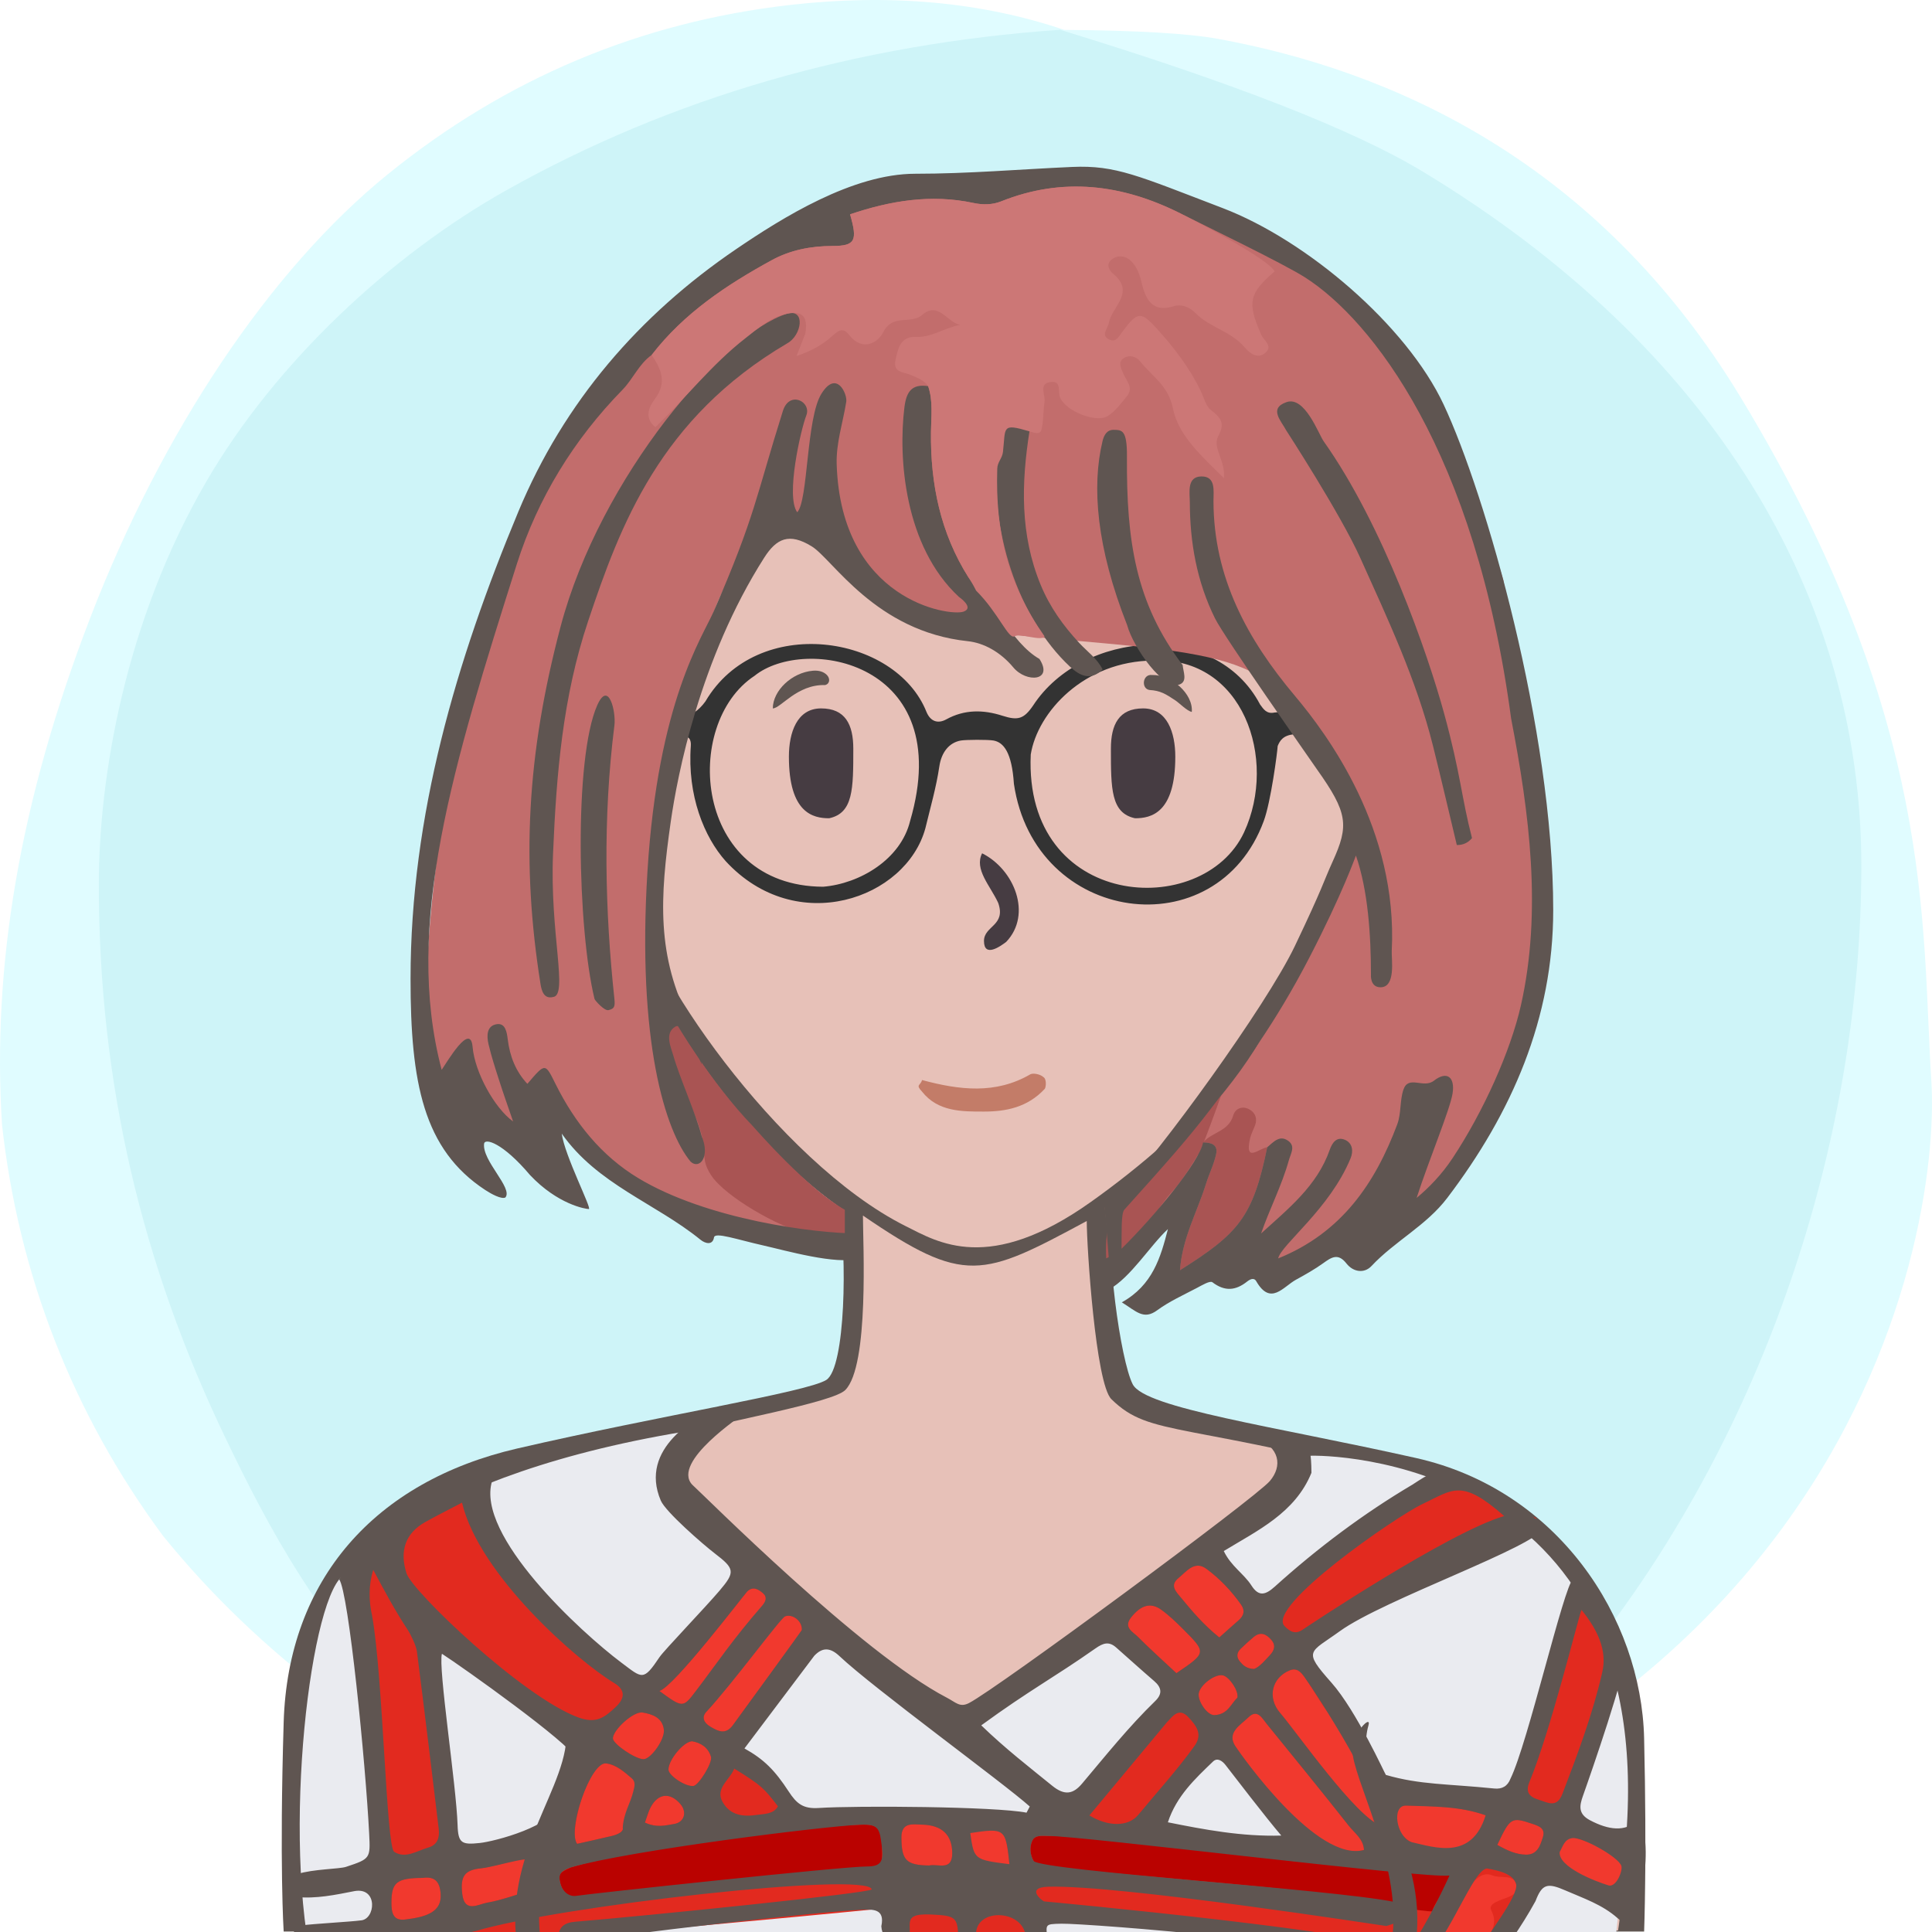 <?xml version="1.0" encoding="UTF-8"?>
<svg width="240px" height="240px" viewBox="0 0 240 240" version="1.1" xmlns="http://www.w3.org/2000/svg" xmlns:xlink="http://www.w3.org/1999/xlink">
  <title>Beste Freundin gesucht</title>
  <desc>Profilbild</desc>
  <g id="beste-freundin-gesucht" stroke="none" stroke-width="1" fill="none" fill-rule="evenodd">
    <g fill="none" fill-rule="evenodd">
        <path fill="#E0FCFF" d="M239.919,134.308 C241.162,153.816 229.215,227.784 119.966,239.778 C107.376,240.801 91.116,238.421 73.512,229.716 L70.166,227.784 C48.166,217.709 32.063,205.38 20.226,190.756 C9.026,175.619 2.295,158.277 0.25,139.719 C-0.993,120.21 2.363,99.697 11.237,76.672 C20.11,53.648 33.526,33.512 48.192,21.632 C62.859,9.752 79.517,2.745 98.132,0.616 C110.542,-0.803 121.903,0.229 132.215,3.714 C141.256,3.779 147.637,4.153 151.36,4.836 C172.633,8.738 198.376,19.798 216.309,49.488 C240.53,89.588 238.676,114.799 239.919,134.308 Z"/>
        <path fill="#CEF4F8" d="M131.682,3.697 C153.137,10.258 168.153,16.128 176.728,21.308 C212.772,43.078 231.222,74.142 231.222,107.547 C231.222,140.935 219.745,176.053 199.239,203.013 C194.35,209.441 186.113,217.023 174.529,225.761 C152.192,235.106 134.015,239.778 120,239.778 C105.985,239.778 88.75,235.544 68.294,227.074 C60.428,221.353 55.199,217.218 52.607,214.671 C39.783,202.071 33.301,189.66 27.998,178.611 C17.633,157.012 12.278,134.629 12.278,109.879 C12.278,96.555 15.529,77.178 25.631,59.817 C34.294,44.927 48.652,31.63 62.877,23.647 C83.417,12.12 106.352,5.47 131.682,3.697 Z"/>
    </g>
    <!-- Hair --><!-- bob --><!-- Kein Hinterhaar --><!-- Head --><!-- Gesicht normal --><path d="M204.239,215.941 C203.891,200.941 193.503,185.068 175.905,181.12 C158.308,177.171 142.239,174.941 140.711,171.961 C139.183,168.98 137.239,154.941 138.239,149.941 C149.731,142.039 161.239,128.941 167.466,115.759 C172.494,112.941 175.264,105.123 177.239,97.941 C179.215,90.759 178.06,83.439 172.494,83.439 L170.239,83.439 C170.239,83.439 169.035,73.328 167.239,67.941 C157.239,42.941 134.606,34.061 111.622,37.832 C98.694,40.346 77.146,52.555 73.017,75.72 C72.657,78.413 72.298,84.337 72.298,84.337 C72.298,84.337 69.964,83.8 68.887,84.337 C63.239,86.941 65.239,94.941 66.239,98.941 C68.574,105.82 71.239,109.941 76.787,114.862 C83.239,126.941 91.311,140.604 104.239,149.941 C105.239,155.941 105.049,169.903 102.644,171.422 C100.239,172.941 81.859,175.863 64.239,179.941 C46.62,184.019 35.778,196.163 35.239,213.941 C34.701,231.719 35.239,239.941 35.239,239.941 L201.239,239.941 L204.239,239.941 C204.239,239.941 204.588,230.941 204.239,215.941 Z" fill="#5F5551"></path><path d="M178,184.678 C147,176.356 143,178.678 138.056,173.804 C136.106,171.881 135,154.91 135,151.678 C122,158.678 119.866,159.678 107.197,151 C107.197,154.412 108,169.678 105,172.678 C102,175.678 57,181.322 48,191 C40.647,198.907 38,207.406 38,217.678 C38,220.336 38,239.678 38,239.678 L169.291,239.792 L201,239.819 C201,239.819 209,193 178,184.678 Z" fill="#e7c1b8"></path><path d="M79.505,112.314 C70.505,110.386 66.505,94.314 68.505,88.314 C69.505,85.607 75.616,87.582 75.616,87.582 C75.616,87.582 75.725,70.427 83.505,60.314 C93.505,47.314 108.108,40 122.841,40 C134.505,40 141.654,43.413 150.505,49.314 C168.505,61.314 168.809,87.942 168.809,87.942 C168.809,87.942 171.148,87.176 172.58,87.044 C180.505,86.314 172.58,112.314 165.936,113.261 C159.505,128.314 148.169,140.314 135.505,149.314 C122.841,158.314 116.505,154.314 112.505,152.314 C96.505,144.314 79.505,119.314 79.505,112.314 Z" fill="#e7c1b8"></path><path d="M67.087,240.446 C66.087,231.446 72.087,220.943 72.087,217.446 C72.087,215.446 69.667,211.976 70.087,213.446 C72.087,220.446 63.087,228.446 64.087,240.446 L67.087,240.446 Z" fill="#5F5551"></path><path d="M171.078,240.446 C170.078,231.446 176.078,220.943 176.078,217.446 C176.078,215.446 173.658,212.976 174.078,214.446 C176.078,221.446 167.078,228.446 168.078,240.446 L171.078,240.446 Z" fill="#5F5551" transform="translate(172.039, 227.223) scale(-1, 1) translate(-172.039, -227.223) "></path><path d="M141,101.648 C138,101 138,98 138,93 C138,90 139,88 142,88 C145,88 146,91 146,94 C146,101 143,101.648 141,101.648 Z" fill="#463C42"></path><path d="M101,101.648 C98,101 98,98 98,93 C98,90 99,88 102,88 C105,88 106,91 106,94 C106,101 103,101.648 101,101.648 Z" fill="#463C42" transform="translate(102, 94.824) scale(-1, 1) translate(-102, -94.824) "></path><path d="M128.004,133.448 C128.363,133.267 129.261,133.448 129.62,133.807 C129.98,133.985 129.98,134.883 129.8,135.244 C127.645,137.576 124.944,138.084 122.222,138.084 C119.5,138.084 116.512,138.115 114.537,135.603 C113.687,134.698 114.358,134.883 114.537,134.165 C119.206,135.422 123.695,135.96 128.004,133.448 Z" fill="#C37C68"></path><path d="M125,117 C124.252,117.573 122.234,119 122.234,116.888 C122.234,115 125,115 124,112.162 C123,110 121,108 122,106 C126,108 128.252,113.573 125,117 Z" fill="#463C42"></path><path d="M100.973,83.32 C101.71,83.254 102.321,83.442 102.719,83.848 C103.146,84.288 103.098,84.947 102.499,85.101 C99,85 96.984,88.001 96,88 C96.014,85.769 98.38,83.547 100.973,83.32 Z" fill="#5F5551"></path><path d="M142.774,85.917 C141.701,85.858 141.721,84.008 142.907,84.035 C145.299,83.758 148.242,85.917 148.242,88.175 C147.625,88.098 146.613,87.211 146.076,86.92 C144.803,86.229 144.124,85.876 142.774,85.917 Z" fill="#5F5551" transform="translate(145.117, 86.093) rotate(5) translate(-145.117, -86.093) "></path><!-- Outfit --><g><path d="M120.162,213.662 C115.518,210.364 82.133,184.186 82.165,183.074 C81.73,178.758 91.049,176.899 86.783,177.558 C51.079,183.074 42.142,196.22 42.136,196.194 C37.94,201.386 34.721,233.278 39.923,248.199 C48.488,245.992 195.905,247.96 199.816,248.732 C199.912,248.55 201.956,228.823 202.029,227.847 C205.509,181.209 164.849,180.67 162.632,180.849 C158.966,187.729 120.59,213.966 120.162,213.662 Z" fill="#EAEBF0"></path><path d="M151.575,216.431 C152.345,219.331 161.592,228.811 161.592,228.811 C161.592,228.811 149.346,228.303 142.679,227.699 C142.31,227.666 145.024,222.599 151.575,216.431 Z M55.422,232.341 C54.931,221.23 53.46,202.349 54.103,203.02 C59.195,208.339 66.559,214.136 73.466,216.703 C73.965,216.888 69.991,223.435 67.384,229.191 L55.422,232.341 Z M196.615,198.187 C193.736,197.873 190.485,223.919 185.375,223.435 C183.622,223.27 172.331,221.767 171.774,222.052 C171.774,222.052 161.91,204.83 162.244,204.54 C171.951,196.1 183.78,191.054 190.913,188.576 C190.061,188.499 180.495,183.275 179.674,183.2 C171.686,186.731 163.533,193.192 156.303,200.052 C155.347,200.958 150.622,191.977 149.701,192.892 C148.904,193.685 139.392,200.329 138.624,201.119 C137.237,202.547 147.23,208.692 145.954,210.078 C137.564,219.195 132.985,226.24 132.597,226.205 C123.93,225.412 104.37,225.536 98.718,225.943 C98.311,225.972 93.176,218.875 91.547,216.431 C91.099,215.759 107.435,202.287 97.527,198.128 C92.145,191.033 80.62,210.326 79.912,209.748 C73.605,204.6 60.355,195.19 58.218,186.194 C55.204,185.529 45.017,195.31 44.562,194.458 C43.97,196.417 47.37,239.441 48.354,240.084 C49.751,240.996 68.462,241.244 70.37,240.866 C72.358,240.471 97.054,238.382 111.27,236.908 C105.882,258.133 128.066,254.484 128.851,254.223 C128.953,254.303 128.851,238.911 128.649,237.089 C142.425,239.479 167.783,240.703 184.072,244.124 C184.942,244.062 187.636,238.64 190.609,231.922 C190.994,231.052 201.404,237.699 202.24,233.243 C203.075,228.786 192.68,227.148 193.13,226.082 C197.167,216.52 200.93,206.664 200.688,206.332 C200.628,206.251 198.954,198.442 196.615,198.187 Z" fill="#e22a1f"></path><path d="M174.156,244.398 C176.823,243.964 177.917,241.807 178.932,239.757 C179.984,237.633 181.321,235.759 182.85,233.987 C183.536,233.192 184.36,232.532 185.403,232.972 C186.388,233.388 187.972,232.792 188.331,234.025 C188.754,235.477 187.209,235.669 186.245,236.091 C185.653,236.351 184.916,236.669 185.262,237.342 C186.289,239.335 184.741,240.554 184.073,242.057 C183.543,243.249 183.051,244.505 185.119,244.706 C184.311,245.526 183.714,245.25 183.025,244.459 C181.79,243.04 178.889,243.05 178.805,244.475 C178.625,247.569 176.328,247.089 174.156,247.867 C174.73,246.565 175.313,245.364 174.156,244.398" fill="#f1392e"></path><path d="M70.933,231.967 C78.245,229.857 85.697,228.426 93.25,227.604 C97.759,227.113 102.299,226.864 106.831,226.674 C109.158,226.576 109.479,227.074 109.562,229.53 C109.646,232.03 109.382,232.479 107.079,232.538 C104.008,232.616 72.215,235.431 71.131,235.653 C70.651,235.618 69.9,235.121 69.599,233.918 C69.327,232.826 69.448,232.635 70.933,231.967" fill="#ba0200"></path><path d="M177.936,237.445 C176.955,237.465 171.135,236.567 170.26,236.27 C165.66,234.709 136.126,232.775 130.748,231.865 C129.897,231.869 128.911,232.061 128.4,231.179 C127.961,230.424 127.862,229.454 128.227,228.669 C128.584,227.897 129.492,228.073 130.22,228.069 C134.294,228.049 138.299,228.848 142.359,229.108 C147.871,229.461 153.377,230.078 158.865,230.959 C163.522,231.706 175.537,231.845 180.065,232.983 C180.411,233.642 177.965,236.663 177.936,237.445" fill="#ba0200"></path><path d="M171.527,226.806 C168.393,225.756 161.163,215.285 159.003,212.76 C157.397,210.884 157.994,208.409 160.205,207.499 C161.102,207.13 161.606,207.717 162.035,208.314 C163.47,210.315 164.568,212.67 166.34,214.293 C170.09,217.729 171.584,225.227 171.527,226.806" fill="#f1392e"></path><path d="M169.442,229.81 C163.344,231.458 154.349,218.24 153.479,216.949 C152.323,215.234 154.098,214.299 155.075,213.339 C156.185,212.246 156.768,213.421 157.36,214.152 C160.763,218.349 164.186,222.532 167.529,226.777 C168.255,227.699 169.369,228.442 169.442,229.81" fill="#f1392e"></path><path d="M99.605,202.488 C99.384,202.837 99.088,203.371 98.73,203.859 C96.178,207.336 93.596,210.792 91.06,214.281 C90.138,215.549 89.217,215.083 88.201,214.467 C87.407,213.985 87.139,213.291 87.747,212.645 C90.882,209.31 92.559,204.871 96.012,201.791 C96.463,201.388 96.978,200.987 97.535,200.786 C98.465,200.45 99.676,201.373 99.605,202.488" fill="#f1392e"></path><path d="M75.291,219.055 C76.545,219.271 77.521,220.086 78.462,220.889 C80.145,222.132 77.701,224.82 77.359,227.037 C77.517,227.572 76.619,227.92 76.015,228.066 C74.577,228.409 73.133,228.724 71.69,229.049 C70.539,228.065 73.004,218.928 75.291,219.055" fill="#f1392e"></path><path d="M173.297,225.221 C173.487,224.498 174.046,224.284 174.692,224.297 C178.003,224.363 181.327,224.351 184.549,225.503 C184.134,228.242 182.908,229.871 179.951,229.752 C175.357,229.992 173.117,227.752 173.297,225.221" fill="#f1392e"></path><path d="M151.468,203.408 C149.51,201.841 148.102,200.156 146.697,198.46 C146.041,197.669 145.282,196.935 146.409,196.016 C147.409,195.2 148.405,193.804 149.877,194.894 C151.543,196.128 152.991,197.648 154.191,199.368 C154.702,200.1 154.494,200.734 153.852,201.29 C153.115,201.928 152.395,202.583 151.468,203.408" fill="#f1392e"></path><path d="M146.138,207.848 C144.541,206.352 142.89,204.873 141.327,203.308 C140.713,202.694 139.52,202.167 140.513,200.916 C141.708,199.41 142.923,199.013 144.239,199.956 C145.234,200.67 146.13,201.536 146.999,202.408 C149.887,205.302 149.874,205.315 146.138,207.848" fill="#f1392e"></path><path d="M65.77,234.891 C64.015,235.399 62.286,236.048 60.498,236.361 C59.416,236.549 57.703,237.687 57.422,235.269 C57.171,233.101 57.675,232.294 59.767,232.088 C61.901,231.662 63.843,231.313 65.719,230.362 C66.316,230.499 66.881,230.661 66.664,231.485 C66.365,232.62 66.068,233.755 65.77,234.891" fill="#f1392e"></path><path d="M81.909,210.054 C83.674,209.621 92.472,198.04 92.82,197.701 C93.531,197.008 94.207,197.423 94.764,197.899 C96.924,199.408 89.079,206.583 86.349,210.188 C84.838,212.183 84.76,212.134 81.909,210.054" fill="#f1392e"></path><path d="M115.43,231.74 C112.559,231.693 111.995,231.092 111.977,228.276 C111.965,226.311 113.381,226.634 114.548,226.663 C116.997,226.723 118.27,227.906 118.291,230.18 C118.313,232.51 116.46,231.47 115.43,231.74" fill="#f1392e"></path><path d="M52.512,233.28 C53.968,233.081 54.632,233.676 54.741,235.272 C54.889,237.444 53.113,238.131 50.29,238.456 C48.736,238.635 48.617,237.447 48.627,236.262 C48.647,233.823 49.3,233.302 52.512,233.28" fill="#f1392e"></path><path d="M79.929,218.534 C78.896,218.513 76.142,216.636 76.137,215.949 C76.13,214.922 78.689,212.543 79.832,212.736 C81.021,212.937 82.295,213.36 82.468,214.869 C82.608,216.089 80.829,218.553 79.929,218.534" fill="#f1392e"></path><path d="M85.974,216.306 C87.063,216.493 87.977,217.078 88.321,218.232 C88.544,218.984 86.789,221.754 86.163,221.854 C85.216,222.003 83.039,220.584 83.038,219.817 C83.036,218.638 84.895,216.352 85.974,216.306" fill="#f1392e"></path><path d="M186.002,229.179 C187.602,225.762 187.764,225.698 190.3,226.545 C191.179,226.839 192.01,227.107 191.657,228.235 C191.335,229.267 190.969,230.415 189.562,230.392 C188.329,230.37 187.223,229.874 186.002,229.179" fill="#f1392e"></path><path d="M125.398,231.578 C119.891,231.825 120.855,230.409 120.38,227.1 C124.7,226.459 124.928,227.126 125.398,231.578" fill="#f1392e"></path><path d="M153.714,210.887 C152.885,211.682 152.533,212.974 150.869,213.057 C149.953,213.103 148.734,211.262 148.917,210.327 C149.129,209.251 150.98,207.893 151.924,208.12 C152.711,208.31 153.888,210.032 153.714,210.887" fill="#f1392e"></path><path d="M80.113,226.405 C80.395,225.634 80.542,225.04 80.819,224.515 C81.744,222.765 83.239,222.612 84.517,224.099 C85.372,225.093 85.029,226.37 83.738,226.581 C82.685,226.753 81.576,227.083 80.113,226.405" fill="#f1392e"></path><path d="M155.799,207.323 C154.828,207.294 154.407,206.855 154.021,206.393 C153.563,205.846 153.628,205.29 154.132,204.804 C154.653,204.304 155.185,203.811 155.739,203.349 C156.586,202.645 157.301,202.991 157.922,203.702 C158.524,204.39 158.293,205.04 157.744,205.62 C157.093,206.309 156.477,207.056 155.799,207.323" fill="#f1392e"></path><path d="M193.466,228.105 C193.895,227.495 199.532,229.272 202.154,231.471 C200.814,233.895 200.905,234.958 198.174,233.821 C193.782,232.45 192.418,230.417 193.466,228.105" fill="#f1392e"></path><path d="M193.749,230.067 C194.157,229.346 194.336,228.429 195.391,228.328 C196.623,228.24 201.002,230.645 201.406,231.775 C201.617,232.369 200.776,234.502 199.811,234.208 C198.071,233.679 193.562,231.901 193.749,230.067 Z M189.989,221.372 C192.601,215.092 196.084,200.867 196.456,199.981 C198.475,202.479 199.66,205.02 199.044,207.711 C197.861,212.892 195.998,217.861 194.099,222.817 C193.392,224.664 192.262,223.915 191.118,223.563 C189.987,223.215 189.466,222.628 189.989,221.372 Z M189.562,230.393 C188.33,230.371 187.223,229.875 186.002,229.18 C187.602,225.763 187.764,225.698 190.3,226.546 C191.179,226.84 192.01,227.107 191.658,228.235 C191.335,229.268 190.969,230.416 189.562,230.393 Z M174.692,224.298 C178.001,224.428 181.328,224.352 184.549,225.504 C182.824,231.104 178.282,229.505 175.358,228.84 C173.457,228.214 172.805,224.224 174.692,224.298 Z M174.497,238.511 C175.008,237.297 174.095,236.741 173.19,236.258 C165.291,234.67 129.554,232.404 128.4,231.18 C127.961,230.424 127.862,229.454 128.227,228.669 C128.584,227.897 129.492,228.072 130.22,228.069 C134.294,228.05 177.24,233.424 180.065,232.983 C179.09,235.101 176.281,240.982 174.616,242.431 C172.144,240.13 129.789,236.201 129.722,236.201 C129.549,236.201 127.261,234.46 130.226,234.376 C139.118,234.124 171.633,239.193 172.228,239.257 M125.398,231.578 C121.002,231.017 121.002,231.017 120.529,227.708 C124.848,227.066 124.929,227.126 125.398,231.578 Z M101.152,205.688 C102.171,204.61 103.137,204.645 104.291,205.736 C108.461,209.681 124.677,221.501 127.922,224.411 C127.789,224.665 127.654,224.92 127.519,225.175 C123.608,224.403 106.358,224.288 101.696,224.595 C99.766,224.721 98.958,224.057 97.971,222.542 C96.25,219.905 94.903,218.55 92.479,217.198 M111.977,228.276 C111.965,226.312 113.381,226.634 114.548,226.663 C116.998,226.724 118.27,227.906 118.291,230.181 C118.313,232.51 116.46,231.471 115.43,231.74 C112.559,231.693 111.996,231.092 111.977,228.276 Z M71.587,235.509 C70.822,235.643 69.9,235.122 69.599,233.919 C69.327,232.827 69.616,232.426 70.934,231.967 C78.245,229.857 102.299,226.865 106.832,226.675 C109.158,226.577 109.281,227.09 109.562,229.531 C109.756,231.23 109.421,231.859 107.702,231.859 C104.63,231.859 72.886,235.281 71.587,235.509 Z M56.843,226.726 C56.692,221.793 54.399,207.09 54.899,205.437 C57.467,207.088 70.776,216.562 71.499,218.361 L71.499,218.362 C70.792,220.262 70.027,222.143 69.396,224.066 C68.861,226.814 61.472,228.745 59.604,228.943 C57.359,229.182 56.913,228.982 56.843,226.726 Z M60.498,236.361 C59.415,236.55 57.703,237.687 57.422,235.27 C57.171,233.102 57.675,232.295 59.767,232.089 C61.876,231.881 66.889,230.035 66.664,231.485 C66.365,232.62 66.068,233.756 65.77,234.892 C64.015,235.399 62.287,236.049 60.498,236.361 Z M48.627,236.263 C48.647,233.823 49.3,233.303 52.512,233.28 C53.968,233.081 54.632,233.676 54.741,235.272 C54.889,237.444 53.113,238.131 50.29,238.456 C48.736,238.636 48.618,237.447 48.627,236.263 Z M46.362,195.009 C47.759,197.628 49.09,200.101 50.643,202.46 C51.041,203.064 51.698,204.432 51.79,205.141 C52.567,211.123 54.317,225.607 54.501,227.196 C54.627,228.292 54.339,229.187 53.184,229.516 C51.799,229.909 50.362,230.947 48.965,230.035 C47.981,229.393 47.595,208.37 46.228,200.74 C45.805,198.851 45.769,196.968 46.362,195.009 Z M57.393,186.666 C59.53,195.662 71.713,206.315 76.292,209.068 C77.594,209.851 77.751,210.865 76.489,212.047 C75.106,213.34 74.079,214.179 71.797,213.331 C64.89,210.765 51.207,197.694 50.495,195.437 C49.622,192.667 50.328,190.466 52.859,189.056 C54.248,188.281 55.671,187.57 57.393,186.666 Z M71.691,229.05 C70.455,227.267 73.38,218.836 75.291,219.056 C76.556,219.202 77.522,220.087 78.462,220.89 C79.019,221.364 78.811,221.956 78.658,222.582 C78.291,224.075 77.481,225.169 77.36,227.038 C77.517,227.572 76.62,227.921 76.015,228.066 C74.578,228.41 73.133,228.725 71.691,229.05 Z M82.468,214.869 C82.608,216.089 80.83,218.553 79.929,218.534 C78.896,218.514 76.142,216.636 76.137,215.949 C76.13,214.922 78.689,212.543 79.832,212.736 C81.021,212.937 82.295,213.36 82.468,214.869 Z M94.764,197.899 C95.348,198.397 95.119,198.955 94.666,199.474 C91.026,203.655 89.08,206.584 86.349,210.188 C84.838,212.184 84.759,212.135 81.91,210.055 C83.673,209.622 92.473,198.041 92.821,197.702 C93.532,197.009 94.207,197.424 94.764,197.899 Z M80.113,226.405 C80.395,225.635 80.541,225.04 80.819,224.516 C81.744,222.766 83.239,222.612 84.517,224.1 C85.372,225.093 85.029,226.37 83.738,226.581 C82.685,226.753 81.576,227.083 80.113,226.405 Z M85.974,216.307 C87.063,216.493 87.977,217.079 88.321,218.232 C88.544,218.984 86.79,221.755 86.164,221.854 C85.216,222.004 83.04,220.585 83.039,219.817 C83.037,218.639 84.895,216.353 85.974,216.307 Z M96.635,224.382 C96.121,225.373 94.904,225.321 94.112,225.442 C92.379,225.706 90.733,225.562 89.761,223.843 C88.794,222.135 90.683,221.097 91.209,219.699 C94.678,221.855 94.867,222.107 96.635,224.382 Z M99.605,202.488 C99.384,202.837 93.596,210.792 91.06,214.281 C90.138,215.549 89.217,215.082 88.201,214.467 C87.407,213.985 87.139,213.291 87.747,212.646 C90.882,209.311 96.978,200.987 97.536,200.786 C98.465,200.45 99.676,201.373 99.605,202.488 Z M138.655,204.659 C140.227,206.047 141.781,207.456 143.371,208.823 C144.311,209.631 144.425,210.415 143.507,211.307 C140.221,214.497 137.367,218.069 134.421,221.562 C133.33,222.856 132.275,223.104 130.715,221.836 C127.854,219.51 124.936,217.267 121.894,214.33 C127.922,209.932 130.87,208.433 136.066,204.783 C137.048,204.093 137.754,203.864 138.655,204.659 Z M144.239,199.957 C145.234,200.671 146.13,201.537 146.999,202.408 C149.887,205.303 149.874,205.315 146.138,207.849 C144.541,206.353 142.89,204.874 141.328,203.309 C140.713,202.694 139.52,202.169 140.513,200.917 C141.708,199.411 142.923,199.014 144.239,199.957 Z M149.877,194.895 C151.543,196.128 152.992,197.648 154.191,199.368 C154.702,200.101 154.495,200.734 153.852,201.29 C153.116,201.928 152.395,202.583 151.468,203.408 C149.51,201.841 148.102,200.156 146.697,198.46 C146.041,197.669 145.283,196.936 146.41,196.017 C147.41,195.2 148.406,193.804 149.877,194.895 Z M157.922,203.702 C158.524,204.391 158.293,205.04 157.745,205.62 C157.093,206.31 156.477,207.057 155.799,207.323 C154.829,207.294 154.408,206.855 154.021,206.394 C153.563,205.847 153.628,205.29 154.132,204.806 C154.654,204.305 155.185,203.812 155.741,203.35 C156.586,202.646 157.301,202.991 157.922,203.702 Z M155.075,213.34 C156.185,212.246 156.768,213.422 157.36,214.152 C160.763,218.35 164.186,222.532 167.529,226.777 C168.255,227.699 169.369,228.442 169.442,229.811 C163.634,231.388 154.349,218.24 153.479,216.949 C152.323,215.234 154.098,214.3 155.075,213.34 Z M151.924,208.121 C152.711,208.311 153.888,210.032 153.714,210.888 C152.885,211.683 152.534,212.975 150.87,213.058 C149.954,213.104 148.734,211.263 148.917,210.328 C149.129,209.252 150.98,207.894 151.924,208.121 Z M144.949,213.96 C145.67,213.217 146.441,212.026 147.644,213.334 C148.573,214.344 149.454,215.403 148.385,216.89 C146.238,219.877 143.747,222.599 141.417,225.428 C140.156,226.961 137.663,226.937 135.329,225.52 M152.25,219.269 C153.23,220.534 157.28,225.819 159.167,228.021 C154.284,228.166 149.596,227.279 145.079,226.372 C146.14,223.129 148.442,220.98 150.687,218.822 C151.24,218.292 151.863,218.767 152.25,219.269 Z M162.035,208.314 C163.47,210.315 171.963,223.327 171.527,226.807 C168.322,225.567 161.163,215.286 159.002,212.761 C157.397,210.885 157.994,208.409 160.205,207.5 C161.102,207.131 161.606,207.718 162.035,208.314 Z M186.855,188.328 C179.909,190.36 162.228,202.16 161.824,202.44 C160.921,203.066 160.257,202.702 159.576,202.005 C157.219,199.596 173.359,188.413 176.727,186.825 C180.501,185.046 181.524,183.637 186.855,188.328 Z M203.423,226.122 C201.895,227.599 199.831,227.338 197.523,226.122 C195.996,225.317 196.213,224.29 196.646,223.069 C197.79,219.85 201.853,208.116 202.024,205.297 C201.477,204.937 197.549,195.757 195.391,196.194 C194.257,197.046 189.785,216.592 187.638,220.952 C187.278,221.9 186.579,222.272 185.629,222.176 C179.808,221.583 176.407,221.723 172.161,220.488 C172.085,220.466 168.524,212.547 165.385,209.011 C161.786,204.956 162.678,205.355 166.419,202.645 C171.893,198.677 191.055,192.058 191.74,189.765 C191.133,188.439 185.393,184.667 181.285,183.2 C178.195,182.42 177.527,183.104 175.471,184.417 C169.333,188.052 163.657,192.319 158.367,197.089 C157.19,198.149 156.359,198.37 155.453,196.949 C154.526,195.497 152.941,194.589 152.021,192.677 C156.208,190.121 160.882,187.952 162.912,182.958 C162.879,182.355 163.039,178.909 161.545,178.56 C160.018,178.203 156.873,176.843 155.995,178.56 C159.002,179.828 159.325,182.114 157.745,183.979 C155.947,186.101 123.886,209.741 120.38,211.556 C119.238,212.148 118.775,211.493 117.61,210.888 C106.958,205.351 87.409,185.699 85.974,184.417 C83.401,181.592 92.151,175.863 92.479,175.541 C93.708,174.327 90.519,174.937 89.379,174.702 C86.605,175.936 79.306,179.891 82.084,186.405 C82.683,187.81 87.339,191.859 88.801,192.978 C91.285,194.879 91.349,195.284 89.379,197.604 C87.623,199.673 82.481,205.031 81.937,205.842 C79.894,208.885 79.812,208.505 77.154,206.511 C72.211,202.804 59.046,190.741 61.129,183.979 C61.473,182.513 60.25,182.201 59.184,182.331 C56.11,182.47 45.603,189.328 42.136,196.194 C43.309,197.779 45.416,219.01 45.86,227.812 C46.013,230.862 46.017,230.902 42.981,231.908 C42.158,232.182 38.902,232.174 36.93,232.803 C35.961,233.702 35.51,234.628 36.778,235.647 C39.263,235.903 41.67,235.382 44.082,234.911 C46.987,234.439 46.641,238.474 44.792,238.562 C43.585,238.727 38.929,238.981 37.514,239.174 C36.259,239.441 35.948,240.86 37.506,241.692 C39.23,242.612 41.041,242.505 42.916,242.249 C45.849,241.85 56.759,243.888 57.274,241.797 C57.556,240.651 57.985,240.061 59.112,239.879 C69.281,236.793 107.71,232.436 108.29,234.701 C108.215,235.161 80.131,238.005 71.423,238.728 C70.194,238.83 69.283,239.347 69.407,240.811 C70.619,241.683 71.9,241.601 73.247,241.16 C75.584,240.395 102.008,237.437 107.025,237.243 C108.362,237.191 109.965,237.048 109.481,239.288 C109.636,241.482 111.8,241.859 112.658,241.692 C113.801,239.411 111.471,237.638 115.683,237.827 C118.695,237.964 118.939,238.173 119.039,240.573 C119.146,243.145 121.334,243.764 121.297,240.833 C120.599,236.956 127.099,236.997 127.42,240.572 C127.626,243.229 130.494,244.746 130.163,241.297 C129.944,239.009 129.623,239.016 131.862,238.969 C134.824,238.906 169.548,241.549 174.457,244.758 C178.846,244.739 182.573,232.3 184.711,232.111 C186.221,232.363 187.972,232.792 188.331,234.025 C188.753,235.478 184.373,240.864 183.705,242.366 C183.174,243.559 183.02,244.809 185.089,245.009 C187.102,241.801 188.864,239.599 190.75,236.155 C191.568,234.002 192.238,233.868 194.473,234.843 C196.704,235.816 199.027,236.584 200.935,238.274 C202.542,239.698 203.517,239.239 203.79,237.083 C204.187,233.936 204.722,230.783 204.248,227.589 C203.55,227.046 204.038,226.405 203.423,226.122 Z" fill="#5F5551"></path><path d="M67.078,240.353 C66.078,231.353 72.078,220.85 72.078,217.353 C72.078,215.353 69.658,211.883 70.078,213.353 C72.078,220.353 63.078,228.353 64.078,240.353 L67.078,240.353 Z" fill="#5F5551"></path><path d="M171.069,240.353 C170.069,231.353 176.069,220.85 176.069,217.353 C176.069,215.353 173.649,212.883 174.069,214.353 C176.069,221.353 167.069,228.353 168.069,240.353 L171.069,240.353 Z" fill="#5F5551" transform="translate(172.03, 227.13) scale(-1, 1) translate(-172.03, -227.13) "></path></g><!-- Makeup --><!-- mu 3-8 Manipuliert in Hauptdatei-->
<!-- Extras --><g><path d="M154.542,103.394 C149.411,114.37 127.174,113.005 128.043,93.729 C128.881,88.487 134.641,82.109 143.302,82.055 C154.379,81.566 158.766,94.264 154.542,103.394 M113.058,101.982 C111.897,106.758 106.806,109.778 102.251,110.154 C86.124,110.073 84.698,89.905 93.728,83.955 C99.974,78.897 118.867,82.136 113.058,101.982 M170.524,81.779 C169.372,82.291 161.256,88.406 158.325,88.513 C157.333,88.728 156.946,88.078 156.529,87.509 C150.953,76.929 134.441,78.294 128.34,87.638 C127.195,89.315 126.46,89.534 124.531,88.914 C122.154,88.15 119.819,88.112 117.541,89.367 C116.532,89.922 115.603,89.652 115.099,88.46 C111.275,78.806 94.061,76.183 87.626,87.137 C85.948,89.461 83.597,89.765 81.293,88.022 C77.927,85.476 75.809,82.58 74.719,81.169 C73.987,80.224 73.332,79.928 72.278,80.217 C72.201,81.329 71.942,82.436 72.013,83.55 C72.922,84.831 80.803,93.131 84.697,91.626 C85.644,91.26 85.865,91.993 85.817,92.641 C85.365,98.833 87.481,103.991 90.148,106.976 C98.922,116.495 112.564,111.665 114.954,102.888 C115.569,100.333 116.308,97.793 116.688,95.203 C116.947,93.448 117.907,92.246 119.356,91.991 C119.966,91.884 122.703,91.863 123.428,91.991 C124.665,92.226 125.695,93.44 125.951,97.366 C128.512,114.858 151.142,117.887 156.992,101.981 C157.881,99.566 158.673,93.455 158.719,92.672 C158.966,92.073 159.346,91.312 160.827,91.21 C162.137,91.014 170.887,85.924 172.069,84.328 C172.109,84.252 172.419,84.017 172.6,83.287 C172.457,81.896 171.42,81.587 170.524,81.779" fill="#333333"></path></g><!-- Hair --><!-- bob --><g stroke="none" stroke-width="1" fill="none" fill-rule="evenodd"><g><g transform="translate(51, 20)"><path d="M3.672,114.672 L7.381,109.625 C7.381,109.625 8.243,119.408 16.253,124.354 C16.359,124.561 16.479,116.842 16.479,116.842 C16.479,116.842 26.433,126.807 32.156,129.249 C37.88,131.69 54.026,134.928 54.026,134.928 C53.869,135.208 53.808,130.29 53.808,130.29 C53.808,130.29 43.421,124 33.088,107.46 C32.058,105.813 33.105,103.571 32.156,101.7 C29.332,86.148 32.117,64.361 35.377,64.448 C35.825,64.46 37.305,47.875 46.657,46.572 C52.087,45.816 59.062,56.442 66,57.637 C84.321,60.792 104.161,59.245 107.942,66.691 C108.561,67.908 113.011,72.206 115.824,77.937 C118.638,83.668 110.929,94.078 109.276,100.567 C105.329,116.058 86.16,129.891 86.214,129.893 C86.268,129.894 87.003,137.602 87.003,137.602 C87.003,137.602 98.143,127.987 98.296,125.756 C98.551,126.382 95.493,138.432 92.606,140.402 C89.719,142.372 102.239,136.122 102.239,136.122 L103.972,137.442 L107.942,138.615 C107.942,138.615 115.271,134.937 115.877,134.077 C116.483,133.217 118.261,136.167 118.261,136.167 C118.261,136.167 128.926,128.613 132.138,121.642 C135.35,114.672 140.856,102.582 140.856,93.271 C140.856,83.96 138.148,66.18 135.764,52.11 C135.758,51.953 127.676,25.27 115.824,16.061 C103.972,6.851 86.168,1.677 83.674,1.677 C81.18,1.677 75.248,3.003 72.487,3.609 C69.727,4.214 59.899,2.13 55.317,4.163 C50.735,6.197 39.728,12.622 33.763,17.618 C27.798,22.614 10.865,38.882 4.963,74.996 C-0.939,111.111 3.672,114.672 3.672,114.672 Z" fill="#C26D6C">"></path><path d="M98.451,121.917 C99.537,120.629 101.626,120.562 102.196,118.564 C102.446,117.684 103.392,117.285 104.313,117.88 C104.98,118.307 105.195,118.999 104.911,119.783 C104.712,120.328 104.417,120.848 104.29,121.41 C103.56,124.581 105.473,122.605 106.418,122.518 C104.636,131.231 102.822,133.227 95.58,137.793 C95.871,133.772 97.741,130.53 98.814,127.065 C99.201,125.814 99.81,124.62 100.079,123.349 C100.327,122.163 99.41,121.919 98.451,121.917" fill="#a95453"></path><path d="M25.325,104.103 C25.433,105.119 25.26,105.304 24.604,105.479 C24.074,105.62 22.893,104.251 22.857,104.103 C20.757,95.541 20.258,74.209 23.193,67.604 C24.604,64.43 25.537,68.423 25.325,70.104 C23.861,81.72 24.161,93.206 25.325,104.103 Z" fill="#5F5551"></path><path d="M89.241,128.021 C89.966,127.093 100.083,116.062 101.432,113.627 C102.03,112.55 98.379,122.622 97.959,123.226 C97.731,123.554 96.07,126.437 94.71,127.905 C92.514,130.278 90.971,134.079 86.417,136.323 C86.335,134.986 86.384,133.046 86.9,131.545 C87.419,130.032 88.527,129.233 89.241,128.021" fill="#a95453"></path><path d="M37.345,126.004 C35.596,123.339 37.521,123.105 34.83,117.452 C32.139,111.799 31.007,107.526 32.94,107 C32.94,107 37.192,114.376 42.545,119.921 C42.967,120.385 49.195,127.567 53.948,130.286 L53.948,133.17 C53.375,134.078 49.801,133.312 49.089,133.17 C45.896,132.539 39.093,128.67 37.345,126.004 Z" fill="#a95453"></path><path d="M129.97,84.971 C128.983,80.856 128.03,76.729 127.003,72.622 C124.964,64.472 121.409,56.927 117.984,49.316 C115.517,43.832 108.787,33.478 108.787,33.478 C108.148,32.275 106.563,30.723 108.83,29.949 C111.097,29.176 112.805,33.938 113.432,34.822 C120.832,45.259 126.352,61.151 128.411,68.69 C130.47,76.23 130.534,79.011 131.857,84.109 C131.365,84.706 130.732,84.983 129.97,84.971 Z" fill="#5F5551"></path><path d="M81.895,62.796 C75.547,56.861 71.734,45.755 72.986,35.613 C73.36,32.589 75.931,30.117 76.884,33.584 C75.871,40.039 75.701,46.389 78.266,52.63 C79.417,55.427 81.088,57.74 83.083,59.889 C84.074,60.956 85.297,61.807 85.97,63.163 C84.477,64.618 83.147,63.967 81.895,62.796 Z" fill="#5F5551"></path><path d="M95.566,65.016 C93.598,65.852 89.785,60.473 89.019,57.66 C85.215,48.004 84.601,40.438 85.96,34.802 C86.131,34.092 86.479,33.373 87.373,33.395 C88.37,33.419 89.019,33.395 88.994,36.728 C88.918,47.184 90.08,54.952 95.917,62.62 C95.977,63.453 96.535,64.604 95.566,65.016 Z" fill="#5F5551"></path><path d="M46.78,18.969 C49.105,18.306 48.605,21.671 46.78,22.659 C30.965,31.959 26.041,45.274 22.063,57.147 C18.894,66.606 18.12,76.134 17.702,86.028 C17.283,95.921 19.62,103.662 17.702,103.852 C16.568,104.129 16.278,103.088 16.142,102.225 C13.765,87.24 14.408,73.834 18.634,57.854 C23.576,39.168 39.005,21.336 46.78,18.969 Z" fill="#5F5551"></path><path d="M69.309,51.731 C72.328,54.303 74.567,59.823 78.124,61.856 C79.902,64.63 76.492,64.842 74.883,62.914 C73.275,60.986 71.205,59.86 69.215,59.65 C57.762,58.442 52.459,49.485 49.836,47.871 C47.022,46.139 45.452,46.89 43.923,49.292 C35.924,61.856 33.144,76.344 32.323,82.077 C30.978,91.482 30.514,98.75 34.787,107.035 C35.893,109.178 36.16,112.242 36.16,112.242 C36.16,112.242 34.182,106.794 32.904,107.527 C31.496,108.333 32.368,110.145 32.642,111.121 C33.394,113.805 35.398,118.209 36.16,121.121 C37.272,123.792 35.856,125.301 34.787,124.301 C31.655,120.542 28.121,109.376 29.428,88.26 C30.736,67.143 36.254,59.164 37.641,55.986 C42.854,44.042 42.904,41.668 46.258,31.035 C47.065,28.479 49.836,29.89 49.162,31.609 C48.487,33.329 46.572,41.65 48.033,43.634 C49.406,42.223 49.143,31.958 51.039,28.914 C52.936,25.869 54.27,28.971 54.126,29.89 C53.721,32.494 52.847,35.004 52.936,37.705 C53.495,54.586 66.904,56.584 68.675,55.986 C70.109,55.501 68.122,54.151 68.124,54.153 C61.346,47.871 60.572,36.905 61.346,30.629 C61.589,28.651 62.263,27.664 64.3,27.969 C64.929,29.832 64.67,31.758 64.649,33.656 C64.574,40.116 65.822,46.208 69.309,51.731 Z" fill="#5F5551"></path><path d="M98.451,121.917 C99.409,121.919 100.328,122.162 100.078,123.348 C99.809,124.62 99.202,125.815 98.813,127.064 C97.741,130.529 95.87,133.771 95.581,137.792 C102.821,133.227 104.635,131.23 106.418,122.519 C107.193,121.878 107.961,120.926 109.052,121.738 C109.953,122.408 109.34,123.292 109.106,124.131 C108.236,127.259 106.724,130.143 105.657,133.227 C109.033,130.15 112.608,127.332 114.183,122.837 C114.478,121.995 115.025,121.13 116.089,121.599 C117.04,122.017 117.129,123.024 116.778,123.878 C114.183,130.191 108.125,134.634 107.78,136.324 C115.642,133.151 119.824,127.014 122.578,119.651 C123.078,118.314 122.875,116.712 123.34,115.353 C123.971,113.512 125.827,115.265 127.127,114.249 C128.74,112.988 129.773,113.787 129.44,115.855 C129.113,117.87 126.49,124.131 124.978,128.808 C126.49,127.555 128.081,125.93 129.44,123.878 C133.288,118.069 136.65,110.565 137.932,104.892 C140.572,93.205 138.987,81.004 136.715,69.249 C132.281,36.007 119.369,19.739 111.14,14.474 C108.399,12.721 98.469,7.932 95.616,6.501 C88.408,2.889 81.016,1.957 73.371,5.013 C72.267,5.454 71.071,5.458 69.935,5.214 C64.666,4.086 59.601,4.933 54.599,6.625 C55.537,9.884 55.271,10.551 52.422,10.557 C49.726,10.561 47.176,11.061 44.877,12.315 C39.261,15.386 33.949,18.909 29.949,24.101 C28.366,25.215 27.656,27.061 26.315,28.433 C20.296,34.591 15.8,41.878 13.198,50.082 C5.327,74.903 -0.888,94.923 3.866,112.899 C4.523,111.96 7.438,106.906 7.706,110.041 C7.973,113.176 10.413,117.637 12.739,119.314 C12.057,117.316 11.524,115.836 11.048,114.34 C10.556,112.806 10.05,111.274 9.684,109.709 C9.445,108.692 9.439,107.406 10.73,107.225 C11.788,107.078 11.965,108.229 12.074,109.118 C12.333,111.209 13.053,113.083 14.512,114.639 C16.769,111.999 16.705,112.031 18.021,114.674 C20.412,119.48 23.717,123.595 28.288,126.35 C36.868,131.522 50.267,133.227 55.618,133.227 C55.811,133.881 56.323,136.091 55.618,136.324 C53.012,137.184 46.471,135.311 43.837,134.719 C40.491,133.967 37.813,133.011 37.695,133.721 C37.533,134.701 36.64,134.511 36.014,134.002 C30.429,129.468 23.207,127.129 18.783,120.822 C19.116,123.486 22.561,130.191 22.148,130.191 C21.736,130.191 18.282,129.617 14.843,125.971 C11.415,121.917 9.256,121.381 9.138,122.051 C8.847,124.17 12.763,127.6 11.78,128.756 C11.279,129.001 10.037,128.323 9.284,127.83 C1.595,122.794 -0.004,114.507 -0,101.581 C0.004,81.319 5.665,62.095 13.395,43.55 C19.08,29.911 28.418,19.123 40.464,10.936 C46.193,7.043 54.911,1.584 62.7,1.584 C69.275,1.584 75.693,1.026 82.188,0.738 C87.612,0.498 90.395,1.84 100.877,5.847 C111.359,9.854 123.725,20.434 128.325,30.234 C133.571,41.41 141.946,70.625 141.946,93.066 C141.946,106.509 136.806,118.253 128.786,128.808 C126.167,132.258 122.271,134.173 119.369,137.272 C118.467,138.233 117.096,138.019 116.27,136.965 C115.212,135.61 114.392,136.19 113.364,136.926 C112.299,137.688 111.15,138.337 110.001,138.965 C108.404,139.835 106.842,142.26 105.054,139.155 C104.764,138.653 104.245,138.945 103.929,139.194 C102.5,140.328 101.154,140.458 99.609,139.287 C99.305,139.057 98.301,139.668 97.673,139.997 C96.003,140.878 94.254,141.663 92.741,142.773 C91.061,144.003 90.168,142.906 88.356,141.78 C92.199,139.642 93.176,136.196 94.084,132.68 C91.859,134.74 89.484,138.668 86.762,140.189 C86.562,137.884 86.762,136.602 86.762,136.602 C86.611,134.674 86.279,130.428 86.149,129.65 C86.149,129.65 87.281,129.108 88.098,128.267 C93.012,123.205 106.29,104.987 109.859,97.505 C113.428,90.023 113.365,89.62 114.557,86.999 C116.598,82.523 116.413,80.947 112.619,75.603 C111.71,74.268 101.105,59.184 99.936,56.825 C97.666,52.241 96.81,47.365 96.804,42.329 C96.802,41.216 96.401,39.206 98.239,39.186 C100.055,39.163 99.741,40.974 99.743,42.251 C99.76,51.752 103.951,59.424 109.859,66.444 C113.936,71.29 122.666,83.051 121.888,98.128 C121.835,99.148 122.43,102.643 120.494,102.643 C119.153,102.643 119.304,101.054 119.304,101.054 C119.304,96.159 118.938,90.581 117.437,86.281 C117.39,86.369 115.81,90.935 111.631,99 C107.453,107.065 103.357,112.611 99.181,118.035 C96.623,121.358 94.237,124.093 88.669,130.271 C88.235,130.752 88.354,133.305 88.322,135.123 C92.533,130.964 97.963,124.372 98.451,121.917 Z" fill="#5F5551"></path><path d="M30.339,29.583 C31.883,27.534 31.152,25.848 29.949,24.101 C33.949,18.91 39.261,15.386 44.878,12.316 C47.176,11.06 49.726,10.56 52.422,10.556 C55.272,10.55 55.537,9.885 54.599,6.624 C59.601,4.933 64.666,4.085 69.935,5.215 C71.069,5.459 72.267,5.455 73.371,5.013 C81.017,1.956 88.408,2.888 95.616,6.502 C98.47,7.931 106.685,12.292 107.331,13.72 C104.151,16.456 103.907,17.559 105.669,21.569 C105.992,22.303 107.15,22.97 106.218,23.803 C105.237,24.677 104.23,23.879 103.587,23.119 C101.928,21.15 99.29,20.697 97.517,18.903 C96.816,18.193 95.852,17.709 94.735,18.057 C92.195,18.841 91.319,17.22 90.839,15.192 C90.594,14.162 90.265,13.198 89.537,12.458 C88.858,11.774 87.952,11.634 87.158,12.19 C86.306,12.787 86.777,13.584 87.306,14.03 C90.064,16.343 87.117,18.1 86.753,20.081 C86.607,20.87 85.635,21.686 86.887,22.214 C87.674,22.548 88.023,21.741 88.483,21.134 C90.31,18.721 90.697,18.607 92.724,20.844 C94.856,23.193 96.814,25.736 98.199,28.657 C98.569,29.441 98.796,30.447 99.413,30.929 C100.588,31.847 101.239,32.509 100.353,34.139 C99.538,35.637 101.237,37.078 101.044,39.404 C98.208,36.587 95.388,34.122 94.688,30.674 C94.112,27.846 92.057,26.722 90.622,24.876 C90.159,24.283 89.311,24.058 88.638,24.461 C87.821,24.952 88.246,25.688 88.526,26.376 C88.892,27.272 89.852,28.133 89.008,29.189 C88.285,30.09 87.554,31.085 86.607,31.683 C85.168,32.589 81.368,31.066 80.678,29.361 C80.385,28.638 80.895,27.324 79.587,27.45 C77.936,27.612 78.89,29.044 78.754,29.914 C78.575,31.066 78.655,32.273 78.363,33.386 C78.188,34.068 77.42,33.739 76.884,33.585 C73.379,32.544 73.939,33.068 73.595,36.119 C73.498,36.983 72.91,37.351 72.883,38.223 C72.642,46.174 74.204,52.549 78.754,59.044 C78.38,59.721 75.786,58.613 75.031,59.044 C74.276,59.475 73.033,56.131 70.254,53.366 C69.851,52.558 69.604,52.199 69.309,51.73 C65.823,46.207 64.575,40.116 64.647,33.656 C64.67,31.758 64.93,29.832 64.298,27.969 C63.775,27.192 62.93,26.935 62.14,26.58 C61.297,26.201 59.905,26.329 60.24,24.762 C60.544,23.335 60.825,21.756 62.809,21.849 C64.765,21.94 66.361,20.68 68.298,20.362 C66.639,20.068 65.598,17.367 63.539,19.133 C62.144,20.331 59.917,18.94 58.739,21.234 C58.005,22.667 56.09,23.684 54.472,21.593 C53.691,20.581 53.08,21.115 52.355,21.762 C51.187,22.803 49.855,23.597 47.946,24.229 C48.435,22.98 48.74,22.204 49.044,21.429 C49.324,19.635 48.955,18.527 46.78,18.97 C44.68,19.397 43.181,20.782 41.578,22.031 C37.428,25.262 34.192,29.443 30.416,33.063 C28.992,31.938 29.601,30.562 30.339,29.583 Z" fill="#cc7776"></path></g></g></g>    </g>
</svg>

